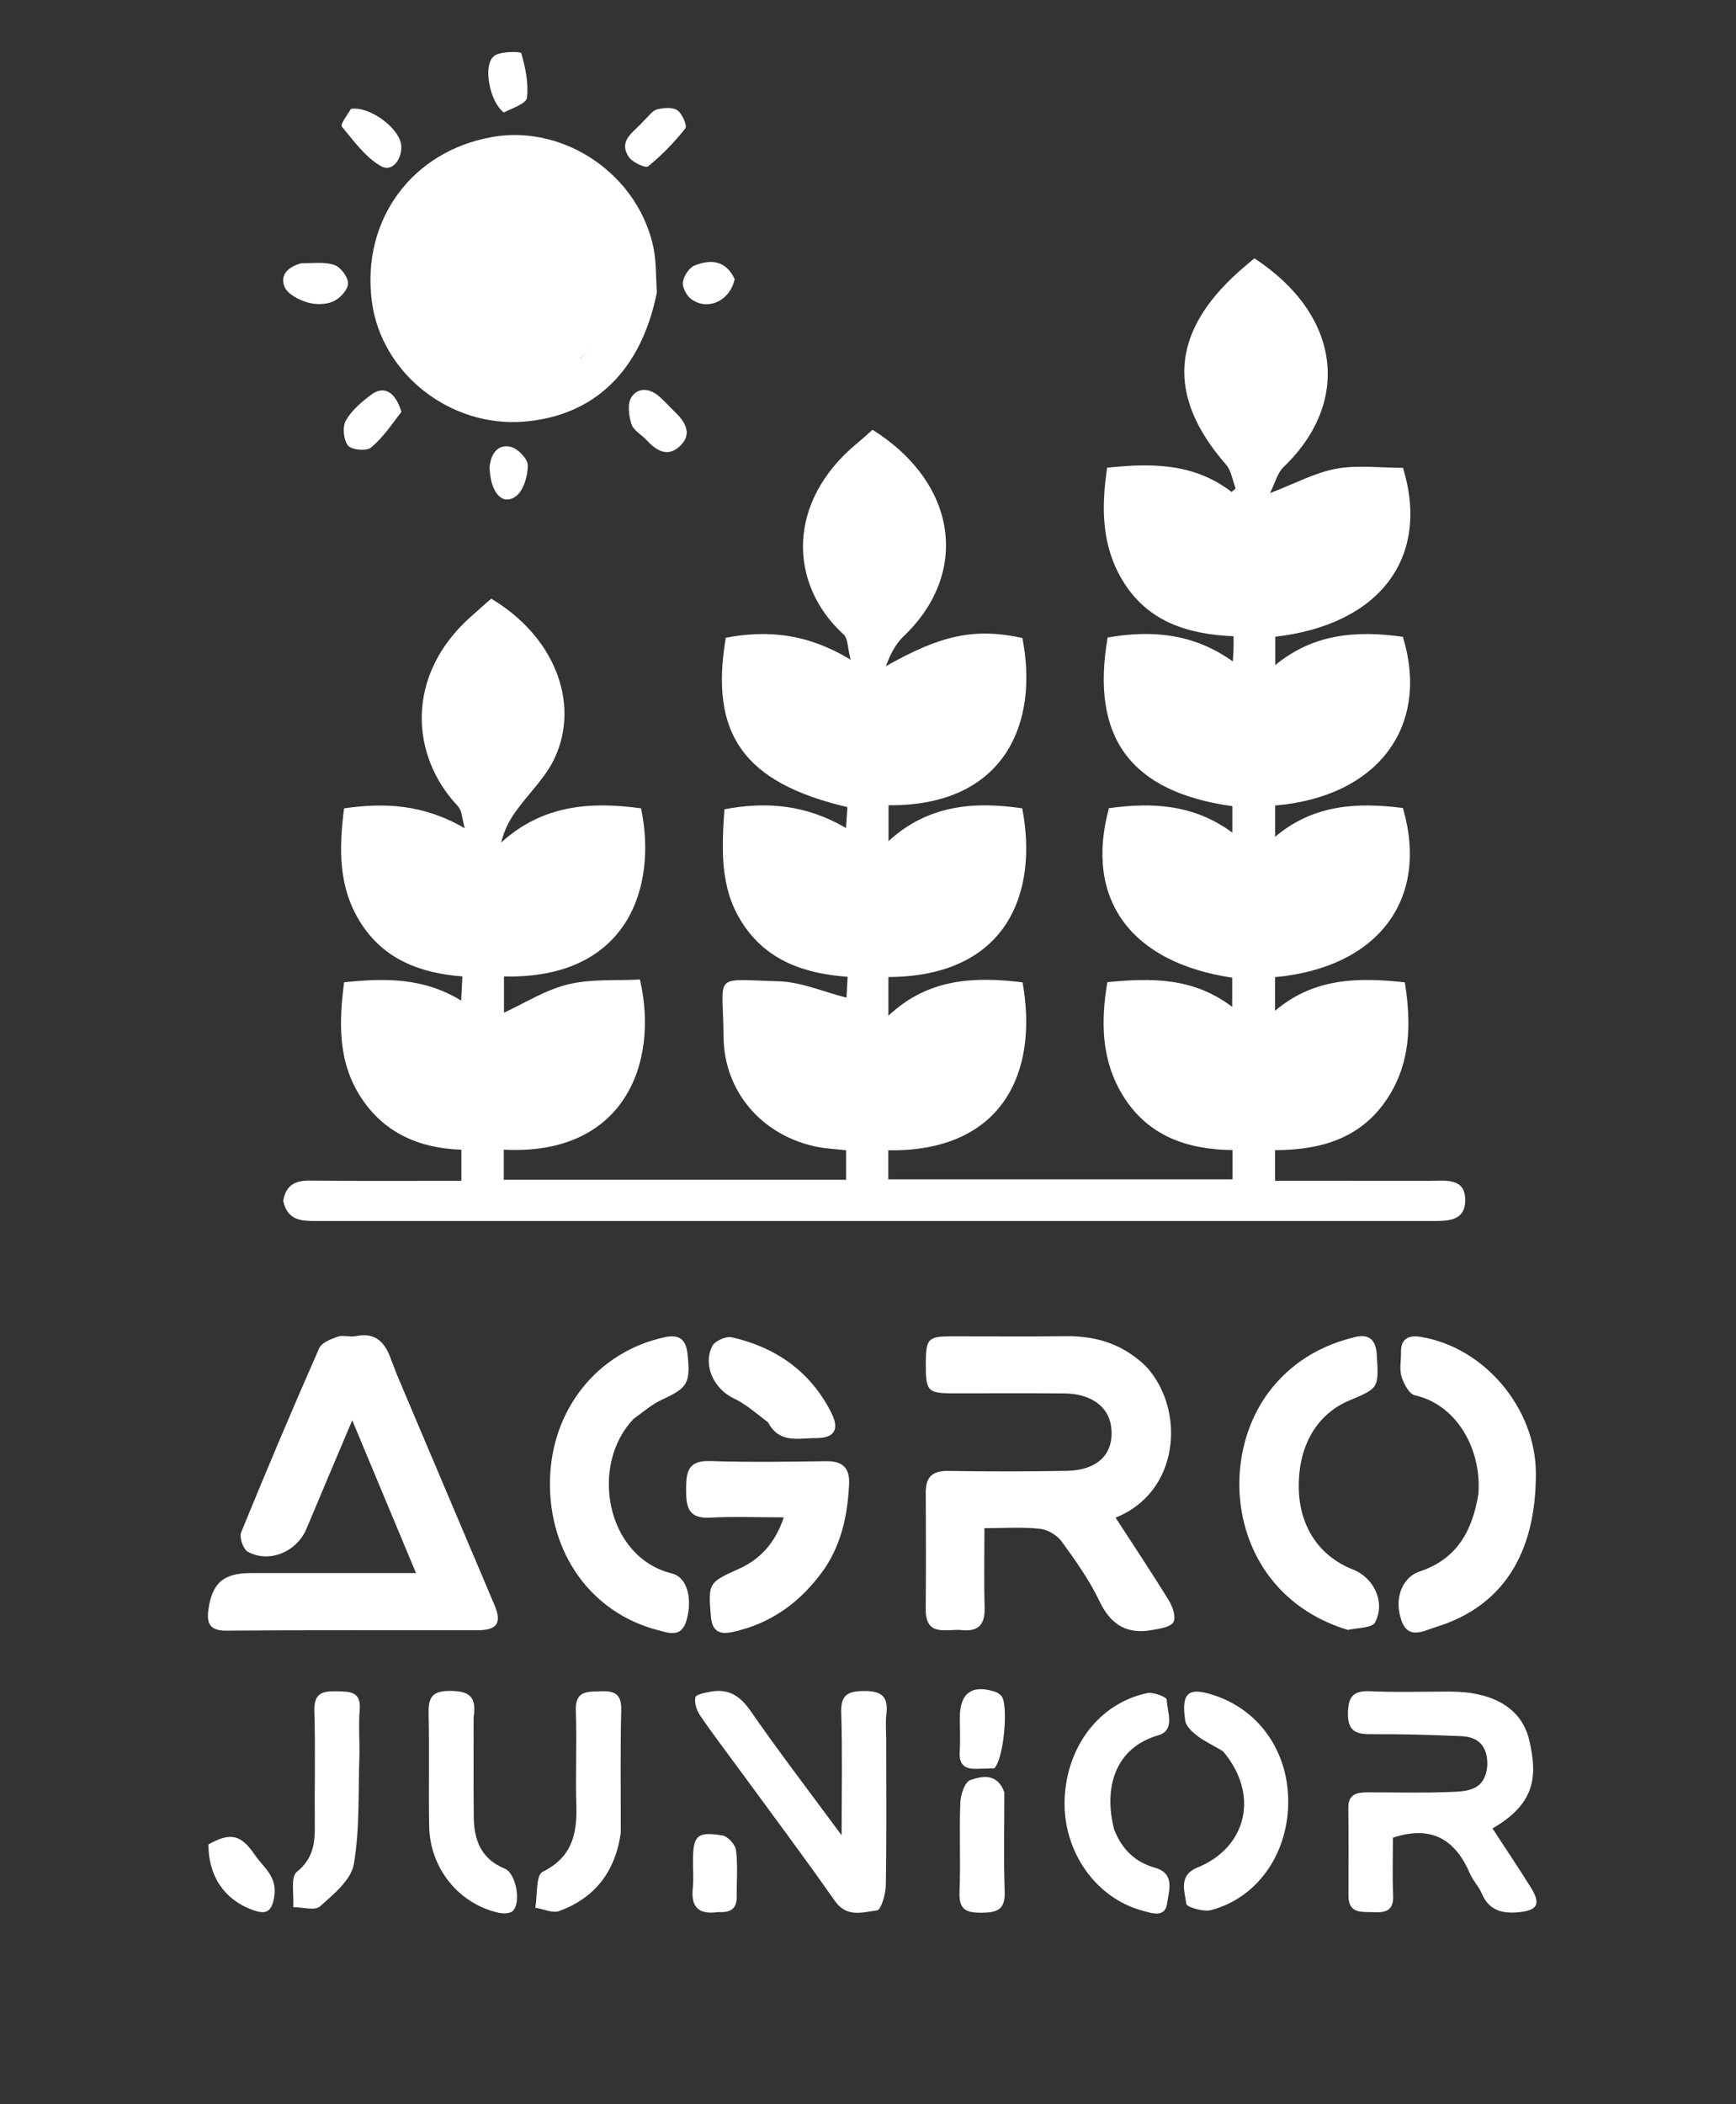 <?xml version="1.0" encoding="UTF-8" standalone="no"?> <svg xmlns:dc="http://purl.org/dc/elements/1.1/" xmlns:cc="http://creativecommons.org/ns#" xmlns:rdf="http://www.w3.org/1999/02/22-rdf-syntax-ns#" xmlns:svg="http://www.w3.org/2000/svg" xmlns="http://www.w3.org/2000/svg" xmlns:sodipodi="http://sodipodi.sourceforge.net/DTD/sodipodi-0.dtd" xmlns:inkscape="http://www.inkscape.org/namespaces/inkscape" version="1.1" id="Layer_1" x="0px" y="0px" width="100%" viewBox="0 0 425 515" xml:space="preserve" sodipodi:docname="AgroJunior_white.svg" inkscape:version="1.0.2 (e86c870879, 2021-01-15)"><rect x="0" y="0" width="425" height="515" fill="#333333" stroke="none"/><defs id="defs107"></defs> <path id="path4" style="fill:#ffffff" d="m 307.094,63.217 c -1.239,1.055 -2.526,2.107 -3.766,3.213 -16.774,14.96 -17.757,30.589 -3.17,47.287 1.302,1.491 1.59,3.867 2.35,5.832 -0.331,0.286 -0.662,0.574 -0.992,0.859 -9.249,-7.14 -19.677,-7.063 -30.471,-5.943 -1.465,9.835 -1.346,19.028 3.717,27.498 6.084,10.178 15.991,13.274 27.23,13.756 0,1.314 0.021,2.132 -0.004,2.949 -0.027,0.903 -0.095,1.806 -0.172,3.207 -9.724,-6.933 -19.981,-7.706 -30.652,-5.854 -4.23,24.551 5.673,37.8 30.535,41.281 v 6.475 c -9.456,-6.986 -19.685,-7.425 -30.217,-5.988 -6.032,22.273 5.302,37.759 30.189,41.49 v 7.154 c -9.502,-7.252 -19.857,-7.111 -30.58,-6.059 -1.62,9.755 -1.472,19.119 3.775,27.689 6.072,9.916 15.7,13.28 26.869,13.402 v 7.158 H 217.471 v -7.104 c 27.342,0.432 36.939,-18.349 32.869,-41.096 -11.735,-1.444 -23.063,-1.032 -32.848,8.164 v -9.467 c 29.158,-0.138 36.734,-20.758 32.764,-41.291 -11.822,-1.738 -23.068,-0.835 -32.73,8.02 v -8.771 c 28.492,0.228 36.865,-20.146 32.764,-40.941 -11.703,-2.552 -20.04,-0.681 -33.412,6.91 1.013,-2.706 2.273,-5.363 4.264,-7.248 16.222,-15.358 13.446,-37.406 -7.521,-50.619 -1.224,1.071 -2.446,2.198 -3.727,3.254 -17.504,14.429 -16.827,34.593 -3.342,46.867 1.044,0.95 0.926,3.18 1.695,6.166 -10.613,-6.465 -20.406,-7.316 -30.562,-5.387 -4.026,23.674 4.477,35.507 29.77,41.451 -0.098,1.468 -0.199,2.993 -0.34,5.115 -9.717,-5.693 -19.482,-6.543 -29.77,-4.576 -0.66,9.86 -1.117,19.127 4.225,27.576 5.984,9.464 15.325,12.627 25.938,13.42 -0.12,2.291 -0.21,4.006 -0.268,5.094 -5.78,-1.46 -11.152,-3.846 -16.586,-3.996 -16.564,-0.458 -13.606,-2.195 -13.525,13.391 0.071,13.738 9.547,24.421 22.883,27.119 2.244,0.454 4.561,0.548 7.131,0.84 v 7.23 h -83.809 v -7.377 c 29.353,1.551 38.095,-21.047 33.332,-41.641 -5.786,0.314 -11.924,-0.189 -17.604,1.191 -5.562,1.352 -10.656,4.623 -15.678,6.924 v -8.859 c 30.476,0.662 37.56,-22.038 33.559,-41.148 -12.327,-1.697 -24.046,-0.9 -34.252,8.367 0.718,-2.938 1.957,-5.356 3.52,-7.545 3.167,-4.438 7.378,-8.349 9.611,-13.191 6.333,-13.73 -0.406,-29.963 -15.574,-38.951 -1.689,1.495 -3.439,3.024 -5.166,4.578 -15.912,14.314 -14.539,33.836 -3.194,45.971 1.333,1.425 1,2.316 1.893,5.644 -10.216,-5.933 -19.666,-6.275 -29.547,-4.875 -1.243,9.781 -1.438,19.159 3.895,27.748 5.68,9.148 14.605,12.576 25.068,13.395 -0.102,2.106 -0.183,3.774 -0.287,5.912 -9.288,-5.697 -18.817,-5.506 -28.664,-4.488 -1.298,9.931 -1.511,19.513 4.09,28.133 5.696,8.765 14.299,12.497 24.621,12.84 v 7.621 c -12.502,0 -24.796,0.075 -37.088,-0.049 -3.478,-0.035 -5.841,0.957 -6.535,4.953 1.077,4.992 4.706,4.931 8.281,4.932 90.825,0.004 181.652,0.004 272.477,-0.004 3.874,-3.7e-4 8.597,0.303 8.621,-5.062 0.025,-5.621 -4.841,-4.762 -8.613,-4.766 -12.624,-0.013 -25.25,-0.006 -37.943,-0.006 v -7.504 c 10.883,-0.039 20.482,-2.666 26.949,-11.855 6.272,-8.911 6.471,-18.861 4.82,-29.219 -11.394,-1.231 -22.198,-1.147 -31.77,6.963 v -8.23 c 25.236,-2.337 37.824,-19.033 31.293,-41.398 -11.075,-1.397 -21.802,-0.953 -31.277,7.049 v -7.656 c 25.083,-2.124 38,-19.285 31.271,-41.281 -11.146,-1.597 -21.827,-0.852 -31.242,6.92 v -6.949 c 25.639,-2.949 37.975,-19.41 31.279,-41.328 -5.454,0 -11.051,-0.752 -16.338,0.211 -5.21,0.949 -10.105,3.633 -16.225,5.971 1.24,-2.456 1.808,-4.934 3.342,-6.404 16.599,-15.913 13.946,-37.252 -7.164,-51.063 z" sodipodi:nodetypes="ccscccscsccccccccsccccccccccccsccscccccsccssscccccsccccssccsccscccsccsccsssccsccccccccccscccc"></path> <path fill="#070707" opacity="1" stroke="none" d=" M96.983,335.979 C105.069,355.174 113.103,373.979 121.058,392.818 C122.921,397.229 121.71,398.98 116.896,398.988 C96.413,399.025 75.929,398.909 55.447,399.084 C51.345,399.119 50.548,397.277 51.023,393.923 C51.951,387.364 54.732,384.997 61.431,384.996 C74.727,384.996 88.022,384.996 101.842,384.996 C96.646,372.547 91.61,360.484 86.232,347.599 C82.295,356.921 78.637,365.531 75.023,374.16 C72.659,379.805 65.889,382.664 60.642,379.755 C59.523,379.134 58.544,376.249 59.039,375.034 C65.194,359.934 71.557,344.917 78.123,329.992 C78.728,328.616 80.99,327.72 82.668,327.145 C84.009,326.685 85.687,327.305 87.123,327.005 C92.11,325.964 94.37,328.724 95.793,332.857 C96.114,333.788 96.531,334.687 96.983,335.979 z" id="path6" style="fill:#ffffff"></path> <path fill="#070707" opacity="1" stroke="none" d=" M280.59,334.435 C290.374,345.11 288.778,365.243 273.101,371.416 C277.508,378.212 281.982,384.906 286.192,391.762 C287.112,393.261 287.951,395.845 287.266,397.011 C286.547,398.234 283.991,398.572 282.166,398.913 C276.023,400.061 271.979,397.763 269.193,391.924 C266.716,386.733 263.31,381.937 259.909,377.26 C258.779,375.706 256.473,374.354 254.57,374.148 C250.303,373.688 245.952,374.004 241.004,374.004 C241.004,380.571 240.864,387 241.054,393.418 C241.175,397.486 239.623,399.374 235.5,398.956 C231.744,398.575 226.561,400.792 226.628,393.738 C226.719,384.244 226.679,374.749 226.639,365.255 C226.623,361.508 228.242,359.93 232.112,359.994 C241.77,360.154 251.435,360.139 261.093,359.976 C268.867,359.844 272.888,355.695 272.02,349.126 C271.373,344.232 267.068,341.083 260.6,341.025 C251.439,340.943 242.277,341.017 233.116,340.999 C227.128,340.988 226.632,340.421 226.646,333.87 C226.66,327.633 227.16,327.066 232.883,327.056 C242.211,327.038 251.541,327.146 260.867,327.021 C268.319,326.921 274.906,328.91 280.59,334.435 z" id="path8" style="fill:#ffffff"></path> <path id="path10" style="fill:#ffffff" d="M 125.436 33.055 C 123.798 33.085 122.154 33.241 120.512 33.529 C 100.834 36.988 88.468 53.833 91.023 73.701 C 93.293 91.346 110.154 104.675 128.32 103.184 C 145.498 101.773 156.959 90.77 160.811 71.57 C 160.547 67.496 160.683 63.769 159.904 60.246 C 156.354 44.19 141.267 32.765 125.436 33.055 z M 144.498 85.309 C 143.726 86.118 142.905 86.884 142.119 87.682 C 142.042 87.737 141.966 87.784 141.889 87.838 C 142.866 86.906 143.729 86.111 144.498 85.309 z "></path> <path fill="#080808" opacity="1" stroke="none" d=" M364.121,431.95 C364.192,427.196 361.801,425.07 357.726,424.905 C350.427,424.61 343.119,424.374 335.816,424.426 C332.047,424.453 329.931,423.789 329.998,419.27 C330.059,415.121 331.386,413.711 335.549,413.911 C342.023,414.222 348.523,413.984 355.013,413.996 C365.456,414.015 372.581,417.989 374.41,425.997 C376.374,434.595 376.035,441.332 365.383,447.49 C368.516,452.293 371.712,457.041 374.745,461.891 C377.383,466.109 376.354,467.637 371.458,468.026 C367.337,468.354 364.396,467.312 362.706,463.307 C362.008,461.655 360.622,460.294 359.915,458.644 C356.403,450.449 350.741,446.551 341.006,449.754 C341.006,454.039 340.85,458.963 341.059,463.872 C341.208,467.375 339.506,468.145 336.49,467.988 C333.524,467.833 330.129,468.586 330.125,463.914 C330.12,456.759 330.187,449.604 330.096,442.45 C330.053,439.129 332.121,438.665 334.66,438.659 C341.315,438.642 347.979,438.847 354.623,438.579 C358.824,438.41 363.648,438.535 364.121,431.95 z" id="path12" style="fill:#ffffff"></path> <path fill="#080808" opacity="1" stroke="none" d=" M155.165,347.205 C144.258,358.463 148.289,381.105 164.513,385.098 C168.216,386.01 169.596,391.205 168.074,396.544 C166.839,400.881 163.819,399.686 160.914,398.922 C144.77,394.677 134.33,380.169 134.64,362.409 C134.944,344.977 146.228,330.878 162.658,327.283 C166.247,326.498 167.938,327.741 168.323,331.402 C169.072,338.524 168.382,339.653 161.971,342.592 C159.617,343.671 157.593,345.472 155.165,347.205 z" id="path14" style="fill:#ffffff"></path> <path fill="#080808" opacity="1" stroke="none" d=" M329.959,398.901 C301.01,390.118 297.012,356.76 311.795,339.215 C317.134,332.879 323.933,329.078 331.854,327.202 C335.051,326.444 336.823,327.857 337.043,331.373 C337.564,339.69 337.647,339.685 330.412,342.714 C322.382,346.076 317.863,353.791 317.957,363.978 C318.046,373.512 322.89,380.848 331.275,384.146 C336.397,386.161 339.228,392.163 336.632,397.07 C335.915,398.424 332.51,398.356 329.959,398.901 z" id="path16" style="fill:#ffffff"></path> <path fill="#080808" opacity="1" stroke="none" d=" M361.935,365.631 C362.756,354.606 356.611,343.786 346.388,341.485 C344.988,341.17 343.656,338.669 343.12,336.925 C342.559,335.099 343.028,332.965 342.988,330.966 C342.918,327.453 345.016,326.721 347.904,327.202 C363.448,329.793 375.963,344.665 376.006,360.542 C376.059,380.323 367.784,393.199 351.608,398.169 C348.699,399.062 344.858,401.394 343.147,396.746 C341.136,391.279 343.298,386 347.579,384.586 C356.557,381.619 360.457,374.813 361.935,365.631 z" id="path18" style="fill:#ffffff"></path> <path fill="#090909" opacity="1" stroke="none" d=" M216.957,426.036 C216.957,438.176 217.065,449.823 216.857,461.465 C216.818,463.605 215.698,467.426 214.722,467.544 C211.248,467.965 207.33,469.429 204.388,465.231 C196.683,454.238 188.62,443.497 180.696,432.659 C177.568,428.38 174.334,424.173 171.358,419.79 C170.53,418.57 169.973,416.747 170.236,415.383 C170.366,414.706 172.607,414.273 173.948,414.023 C178.348,413.204 181.189,415.036 183.776,418.77 C190.643,428.677 197.989,438.25 206.043,449.175 C206.043,438.286 206.249,428.756 205.949,419.242 C205.814,414.962 207.318,413.912 211.384,413.855 C215.767,413.793 217.547,415.144 216.998,419.557 C216.753,421.523 216.957,423.545 216.957,426.036 z" id="path20" style="fill:#ffffff"></path> <path fill="#070707" opacity="1" stroke="none" d=" M201.925,383.822 C196.181,392.016 188.897,397.329 179.337,399.417 C175.897,400.169 174.324,399.008 174.037,395.596 C173.346,387.374 173.455,387.317 180.931,383.934 C186.119,381.588 189.75,377.685 191.88,371.358 C185.532,371.358 179.645,371.114 173.788,371.43 C168.388,371.721 167.969,368.682 167.974,364.515 C167.979,360.378 168.333,357.408 173.75,357.577 C183.231,357.873 192.729,357.761 202.217,357.609 C206.311,357.543 208.079,359.296 207.873,363.265 C207.5,370.452 206.2,377.376 201.925,383.822 z" id="path22" style="fill:#ffffff"></path> <path fill="#0A0A0A" opacity="1" stroke="none" d=" M299.411,428.602 C297.153,427.217 295.033,426.267 293.222,424.905 C291.945,423.943 290.371,422.529 290.164,421.134 C289.117,414.061 290.993,412.691 297.819,415.104 C308.844,419.002 315.707,429.434 315.367,441.777 C315.027,454.148 307.628,464.508 296.5,467.476 C294.638,467.973 290.525,466.752 290.429,465.964 C290.054,462.874 288.419,458.993 293.14,457.067 C305.379,452.075 308.321,439.097 299.411,428.602 z" id="path24" style="fill:#ffffff"></path> <path fill="#0A0A0A" opacity="1" stroke="none" d=" M272.755,447.747 C274.719,452.709 277.938,455.745 282.726,457.096 C287.791,458.526 286.124,462.795 285.735,465.813 C285.26,469.498 281.862,468.198 279.671,467.607 C268.171,464.504 260.232,453.06 260.634,440.493 C261.052,427.468 269.14,416.832 280.856,414.366 C282.352,414.051 285.62,415.344 285.636,415.957 C285.719,418.993 287.847,423.452 283.526,424.707 C273.131,427.725 270.088,437.294 272.755,447.747 z" id="path26" style="fill:#ffffff"></path> <path fill="#080808" opacity="1" stroke="none" d=" M151.973,448.577 C150.612,458.19 145.549,464.501 136.952,467.695 C135.31,468.305 133.033,467.207 131.049,466.897 C131.582,463.866 131.177,458.941 132.811,458.132 C139.871,454.634 141.295,449.107 141.096,442.142 C140.873,434.319 141.243,426.478 140.973,418.658 C140.804,413.741 143.72,414.039 147.103,413.917 C150.665,413.788 152.188,414.734 152.087,418.642 C151.836,428.464 151.991,438.296 151.973,448.577 z" id="path28" style="fill:#ffffff"></path> <path fill="#080808" opacity="1" stroke="none" d=" M115.952,420.211 C115.956,428.677 115.906,436.665 115.983,444.652 C116.038,450.3 117.745,454.953 123.561,457.32 C126.339,458.45 127.668,465.705 125.522,467.707 C124.825,468.357 123.159,468.37 122.06,468.124 C112.302,465.938 105.257,457.242 105.068,446.957 C104.9,437.808 105.147,428.65 104.929,419.503 C104.837,415.631 105.611,413.824 110.099,413.833 C114.631,413.843 116.765,415.001 115.952,420.211 z" id="path30" style="fill:#ffffff"></path> <path fill="#080808" opacity="1" stroke="none" d=" M88.007,429.011 C87.667,438.441 88.123,447.51 86.621,456.243 C85.958,460.1 81.638,463.624 78.334,466.578 C77.093,467.687 74.024,466.751 71.789,466.748 C72.007,463.776 71.083,459.383 72.666,458.112 C76.698,454.874 77.104,451.118 77.067,446.698 C76.989,437.382 77.234,428.059 76.96,418.751 C76.833,414.423 78.861,413.841 82.423,413.918 C85.733,413.99 88.452,413.963 88.062,418.535 C87.78,421.839 88.007,425.186 88.007,429.011 z" id="path32" style="fill:#ffffff"></path> <path fill="#090909" opacity="1" stroke="none" d=" M188.023,348.093 C185.118,345.913 182.613,343.64 179.686,342.264 C174.854,339.991 171.981,334.232 174.378,329.43 C175.003,328.179 177.745,326.965 179.159,327.288 C189.977,329.762 198.417,335.637 203.516,345.749 C205.587,349.858 204.32,351.99 199.656,351.962 C195.545,351.937 190.84,353.413 188.023,348.093 z" id="path34" style="fill:#ffffff"></path> <path fill="#0B0B0B" opacity="1" stroke="none" d=" M245.875,438.627 C245.883,447.051 245.684,455.034 245.962,463 C246.119,467.511 243.965,468.099 240.191,468.119 C236.44,468.138 234.738,467.267 234.906,463.112 C235.2,455.812 234.821,448.486 235.099,441.185 C235.173,439.24 236.182,436.147 237.507,435.674 C240.42,434.635 244.152,433.886 245.875,438.627 z" id="path36" style="fill:#ffffff"></path> <path fill="#090909" opacity="1" stroke="none" d=" M51.031,451.397 C56.653,448.235 59.101,449.18 62.411,453.99 C64.565,457.122 67.834,459.199 67.165,463.972 C66.588,468.082 65.061,468.653 61.654,467.374 C54.935,464.85 51.019,459.196 51.031,451.397 z" id="path38" style="fill:#ffffff"></path> <path fill="#0C0C0C" opacity="1" stroke="none" d=" M243.44,432.764 C241.69,432.872 240.361,432.844 239.035,432.892 C236.159,432.997 234.749,431.836 234.948,428.765 C235.129,425.955 234.985,423.125 234.987,420.303 C234.991,414.329 237.999,412.164 243.708,414.074 C244.277,414.265 244.865,414.686 245.226,415.164 C246.86,417.328 245.814,430.222 243.44,432.764 z" id="path40" style="fill:#ffffff"></path> <path fill="#070707" opacity="1" stroke="none" d=" M175.911,467.949 C170.75,468.703 169.134,466.517 169.608,462.04 C169.833,459.91 169.643,457.737 169.647,455.583 C169.659,449.213 170.615,448.19 176.838,449.204 C178.168,449.42 180.022,451.438 180.191,452.804 C180.654,456.557 180.324,460.405 180.36,464.215 C180.386,466.955 179.065,468.166 175.911,467.949 z" id="path42" style="fill:#ffffff"></path> <path fill="#565656" opacity="1" stroke="none" d=" M165.267,100.862 C168.13,103.588 169.391,106.473 166.389,109.238 C163.35,112.037 160.635,110.23 158.284,107.707 C157.044,106.376 155.078,105.33 154.588,103.791 C153.936,101.74 153.551,98.773 154.582,97.208 C156.228,94.708 159.151,94.997 161.479,97.112 C162.702,98.223 163.83,99.439 165.267,100.862 z" id="path44" style="fill:#ffffff"></path> <path fill="#565656" opacity="1" stroke="none" d=" M85.933,26.639 C90.666,25.941 98.074,31.602 98.245,35.769 C98.383,39.165 95.91,42.171 93.297,40.682 C89.461,38.497 86.591,34.492 83.675,30.96 C83.263,30.461 84.916,28.257 85.933,26.639 z" id="path46" style="fill:#ffffff"></path> <path fill="#535353" opacity="1" stroke="none" d=" M157.613,29.555 C158.856,28.414 159.719,27.056 160.851,26.773 C162.448,26.375 164.655,26.177 165.841,26.995 C167.028,27.814 168.287,30.784 167.773,31.436 C165.09,34.833 162.016,37.994 158.658,40.721 C158.049,41.216 154.825,39.746 153.95,38.427 C151.218,34.302 155.24,32.334 157.613,29.555 z" id="path48" style="fill:#ffffff"></path> <path fill="#565656" opacity="1" stroke="none" d=" M73.814,64.426 C76.823,64.445 79.639,64.028 81.977,64.896 C83.5,65.461 85.295,67.953 85.203,69.475 C85.109,71.042 83.141,73.108 81.503,73.809 C79.674,74.591 77.134,74.597 75.196,73.996 C73.114,73.351 70.458,72.01 69.69,70.255 C68.478,67.487 70.355,65.287 73.814,64.426 z" id="path50" style="fill:#ffffff"></path> <path fill="#525252" opacity="1" stroke="none" d=" M98.279,100.775 C95.795,104.025 93.66,107.226 90.808,109.547 C89.689,110.458 86.053,110.124 85.199,109.053 C84.096,107.669 83.79,104.508 84.655,102.959 C86.053,100.46 88.488,98.387 90.848,96.618 C93.965,94.28 96.741,95.811 98.279,100.775 z" id="path52" style="fill:#ffffff"></path> <path fill="#535353" opacity="1" stroke="none" d=" M123.345,27.521 C119.884,24.96 118.136,16.004 120.919,13.74 C122.455,12.49 127.485,12.577 127.615,13.027 C128.631,16.528 129.412,20.327 129.014,23.895 C128.854,25.333 125.567,26.423 123.345,27.521 z" id="path54" style="fill:#ffffff"></path> <path fill="#565656" opacity="1" stroke="none" d=" M179.859,68.295 C178.69,73.752 173.088,76.176 169.138,73.125 C168.024,72.265 166.993,70.284 167.186,69.008 C167.414,67.505 168.732,65.484 170.073,64.964 C173.833,63.506 177.589,63.521 179.859,68.295 z" id="path56" style="fill:#ffffff"></path> <path fill="#545454" opacity="1" stroke="none" d=" M119.853,114.262 C120.231,110.683 122.159,108.602 125.133,109.387 C126.867,109.846 129.244,112.374 129.225,113.946 C129.194,116.538 128.173,120.1 126.279,121.47 C122.984,123.852 120.008,120.558 119.853,114.262 z" id="path58" style="fill:#ffffff"></path> </svg> 